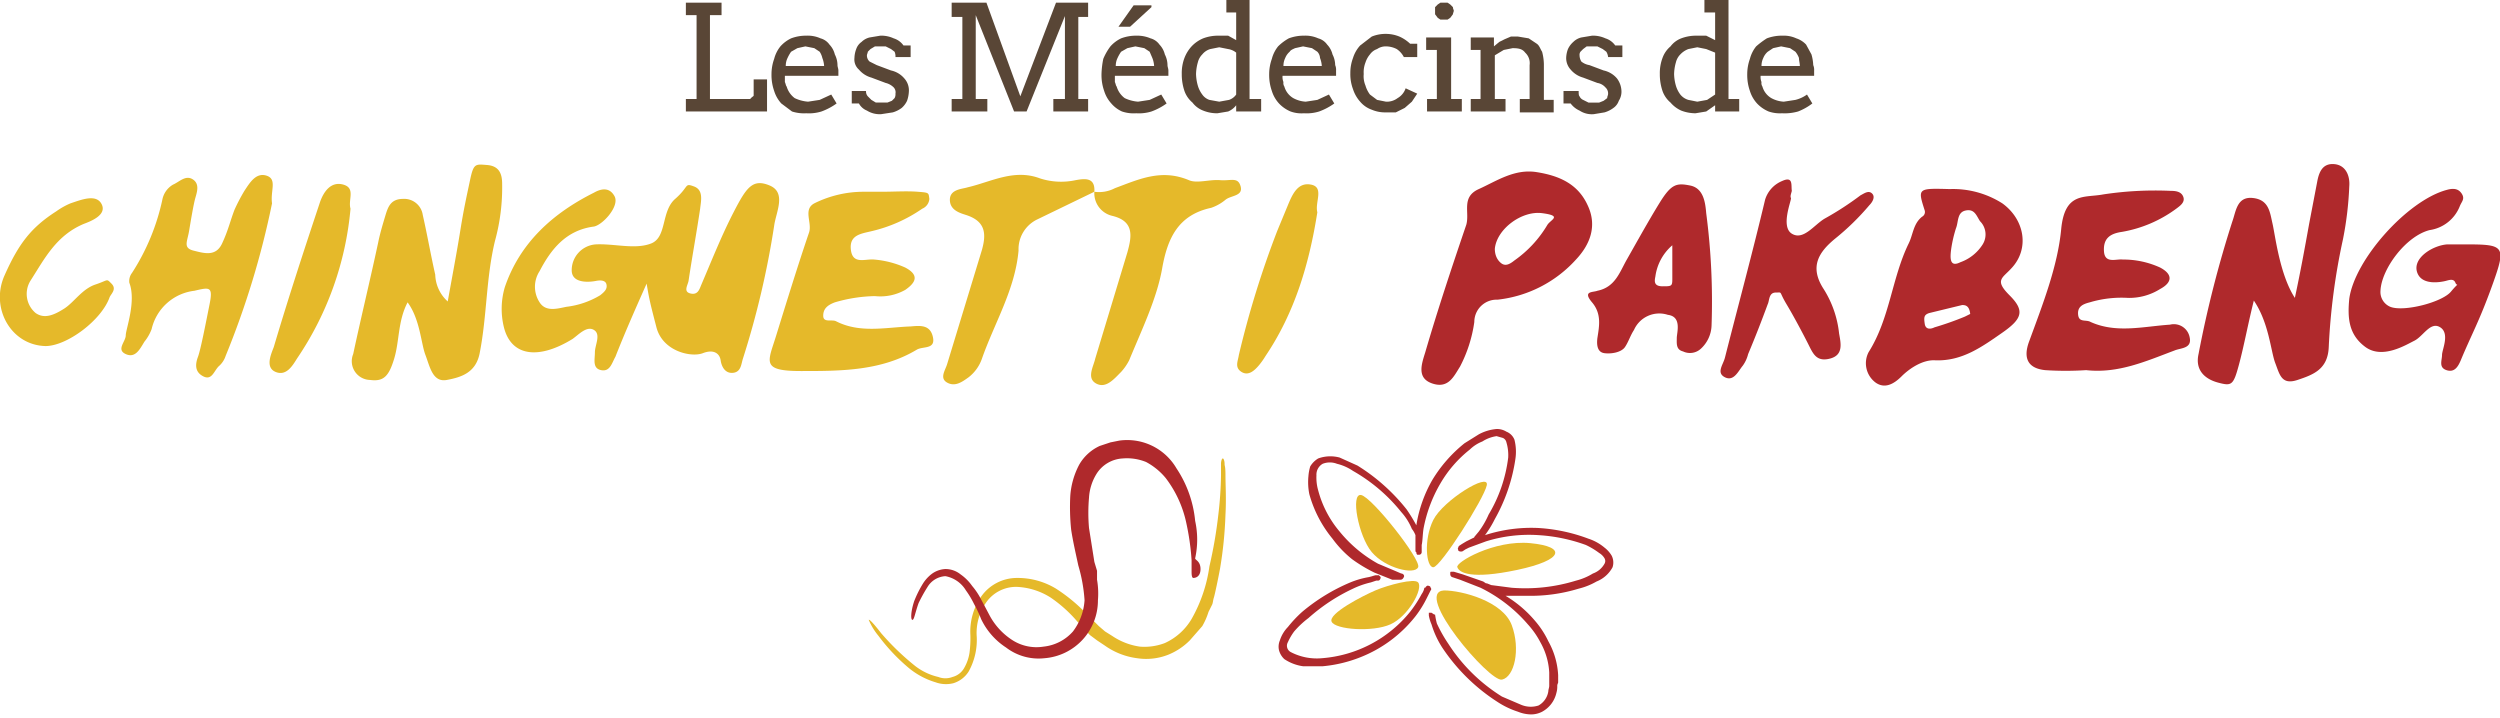<svg id="Layer_1" data-name="Layer 1" xmlns="http://www.w3.org/2000/svg" viewBox="0 0 280.3 80.5"><defs><style>.cls-1{fill:#e5b92a;}.cls-2{fill:#af292c;}.cls-3{fill:#594636;}</style></defs><title>logo_medecins-de-chinguetti-parkbeng</title><path class="cls-1" d="M72.5,31.8c-1.2,2.7-2.4,5.4-3.5,8.2-.4.7-.6,1.7-1.6,1.5s-.7-1.2-.7-2,.7-2-.1-2.5-1.7.5-2.4,1c-3.9,2.4-6.9,1.9-7.7-1.3a8.6,8.6,0,0,1,.1-4.5c1.7-5,5.4-8.3,10-10.6.7-.4,1.7-.7,2.3.4s-1.3,3.2-2.3,3.4c-3.1.4-4.8,2.5-6.1,5a3.2,3.2,0,0,0,0,3.5c.7,1.1,2,.7,3,.5a9.5,9.5,0,0,0,3.8-1.3c.5-.4.8-.7.7-1.2s-.7-.5-1.2-.4-2.7.4-2.7-1.2a2.9,2.9,0,0,1,2.7-2.9c2.1-.1,4.4.6,6.2-.1s1.1-3.6,2.7-5,1-1.8,2.1-1.4.8,1.6.7,2.5c-.4,2.7-.9,5.4-1.3,8.1-.1.5-.6,1.2.2,1.4s1-.4,1.2-.9c1.2-2.8,2.3-5.6,3.7-8.3s2.1-3.7,4-2.9.7,3,.5,4.5a97.6,97.6,0,0,1-3.5,14.9c-.2.6-.2,1.5-1.1,1.6s-1.3-.7-1.4-1.4-.7-1.3-2-.8-4.5-.2-5.2-2.9S72.8,33.6,72.5,31.8Z"/><path class="cls-2" d="M252.7,33.7c-.7,2.8-1.1,5.1-1.7,7.3s-.8,2.3-2.3,1.9-2.6-1.4-2.2-3.2a125.1,125.1,0,0,1,3.8-14.9c.4-1.1.5-2.8,2.3-2.6s1.9,1.6,2.2,2.9.8,5.7,2.5,8.3c.6-2.8,1.1-5.5,1.6-8.3l.9-4.7c.2-1.1.6-2.1,1.9-2s1.8,1.3,1.7,2.5a38.1,38.1,0,0,1-.7,5.9,71.7,71.7,0,0,0-1.6,12.1c-.1,2.5-1.7,3.1-3.5,3.7s-2-.6-2.5-1.9S254.4,36.2,252.7,33.7Z"/><path class="cls-1" d="M50.2,33.8c.5-2.8,1-5.4,1.4-7.9s.7-3.8,1.1-5.7.6-1.8,1.9-1.7,1.7.9,1.7,2.1a22.5,22.5,0,0,1-.8,6.4c-1,4.1-.9,8.4-1.7,12.5-.4,2.3-2.1,2.8-3.7,3.1s-1.9-1.5-2.4-2.8-.6-4-2-5.9c-1.1,2.1-.9,4.3-1.5,6.3s-1.2,2.6-2.7,2.4a2.1,2.1,0,0,1-1.9-2.9c.9-4.2,1.9-8.3,2.8-12.5.2-1,.5-2,.8-3s.6-1.9,2-1.9a2.1,2.1,0,0,1,2.2,1.8c.5,2.2.9,4.5,1.4,6.7A4.2,4.2,0,0,0,50.2,33.8Z"/><path class="cls-2" d="M233.9,41.5a35.3,35.3,0,0,1-4.6,0c-1.9-.2-2.5-1.3-1.8-3.2,1.5-4.1,3.2-8.4,3.6-12.6s2.6-3.5,4.7-3.9a38.8,38.8,0,0,1,7.6-.4c.6,0,1.2.1,1.4.7s-.4,1-.8,1.3a14.3,14.3,0,0,1-6.1,2.6c-1.4.2-2.1.8-2,2.2s1.4.8,2.1.9a9.9,9.9,0,0,1,4.2.9c1.5.8,1.3,1.7,0,2.4a6.5,6.5,0,0,1-3.6,1,12.4,12.4,0,0,0-4.3.5c-.8.2-1.4.5-1.3,1.4s.9.5,1.4.8c2.9,1.3,5.9.5,8.9.3a1.8,1.8,0,0,1,2.2,1.4c.3,1.3-1,1.2-1.7,1.5C240.6,40.5,237.5,41.9,233.9,41.5Z"/><path class="cls-2" d="M225.5,30.1c2.1-2.2,1.5-5.5-1-7.3a10.3,10.3,0,0,0-5.9-1.6c-3.6-.1-3.6-.1-2.8,2.4a.6.6,0,0,1-.3.7c-1,.8-1,2-1.5,3-1.9,3.9-2.1,8.4-4.5,12.2a2.7,2.7,0,0,0,.8,3.4c1,.7,2,.2,2.9-.7s2.4-1.9,3.8-1.8c3,.1,5.2-1.5,7.5-3.1s2.5-2.5.8-4.2S224.5,31.2,225.5,30.1Zm-5.2,5.4a34,34,0,0,1-3.4,1.2c-.4.2-1,.3-1.1-.4s-.1-1,.5-1.2l3.7-.9c.4,0,.8.1.9,1Zm2-8.1a4.9,4.9,0,0,1-2.5,2c-1.2.6-1.2-.4-1-1.7a14.9,14.9,0,0,1,.5-2.1c.3-.7.1-1.8,1.1-2s1.2.6,1.6,1.2A2.1,2.1,0,0,1,222.3,27.4Z"/><path class="cls-1" d="M98.8,21.5c1.5,0,2.8-.1,4.1,0s1.2.1,1.3.8a1.3,1.3,0,0,1-.8,1.1,16.6,16.6,0,0,1-5.6,2.5c-1.2.3-2.6.4-2.4,2.1S97,29,98,29.1a10.6,10.6,0,0,1,3.5.9c1.5.8,1.3,1.6,0,2.5a5.7,5.7,0,0,1-3.4.7,16.9,16.9,0,0,0-4.5.7c-.8.3-1.3.7-1.3,1.5s.9.4,1.4.6c2.7,1.4,5.6.7,8.4.6,1.1-.1,2.2-.2,2.5,1.2s-1.1,1-1.8,1.4c-4,2.4-8.5,2.4-13,2.4s-3.7-1-2.8-3.9,2.4-7.8,3.7-11.6c.4-1.1-.7-2.6.6-3.3a12.4,12.4,0,0,1,5.6-1.3Z"/><path class="cls-2" d="M178,23c-1.1-2.4-3.2-3.3-5.7-3.7s-4.5,1-6.5,1.9-1,2.6-1.4,4c-1.6,4.7-3.2,9.5-4.6,14.3-.4,1.3-1,2.9.8,3.5s2.4-.8,3.1-1.9a15.4,15.4,0,0,0,1.6-5,2.5,2.5,0,0,1,2.6-2.5,13.9,13.9,0,0,0,8.8-4.5C178.3,27.4,179.1,25.3,178,23Zm-4.5,2.2a12.9,12.9,0,0,1-3.7,4c-.5.4-1,.7-1.5.3s-.7-1-.7-1.6c.2-2.2,3-4.3,5.3-4S173.9,24.6,173.5,25.2Z"/><path class="cls-1" d="M30.5,22.8a95.3,95.3,0,0,1-5.2,17.1,2.6,2.6,0,0,1-.7,1.1c-.6.5-.8,1.7-1.8,1.2s-.9-1.4-.6-2.2.9-3.9,1.3-5.9,0-1.9-1.7-1.5A5.6,5.6,0,0,0,17,36.9a5,5,0,0,1-.8,1.4c-.5.8-1,1.9-2.1,1.4s0-1.4,0-2.1,1.2-3.8.4-5.9a1.5,1.5,0,0,1,.3-1.1,24.6,24.6,0,0,0,3.4-8.2,2.5,2.5,0,0,1,1.2-1.7c.7-.3,1.4-1.1,2.2-.6s.5,1.4.3,2.1-.5,2.5-.7,3.7-.7,1.9.5,2.2,2.5.7,3.2-.8.9-2.5,1.4-3.8a21.2,21.2,0,0,1,1.1-2.1c.6-.9,1.3-2.1,2.5-1.7S30.3,21.4,30.5,22.8Z"/><path class="cls-1" d="M122.7,21.5a3.8,3.8,0,0,0,2.3-.4c2.7-1,5.2-2.2,8.3-.9.9.4,2.3-.1,3.5,0s2-.4,2.3.7-1.1,1-1.7,1.5a5.1,5.1,0,0,1-1.6.9c-3.7.8-4.9,3.4-5.5,6.8S128,37,126.6,40.4a6,6,0,0,1-.9,1.3c-.8.8-1.7,1.9-2.8,1.3s-.3-1.9-.1-2.8l3.6-11.9c.5-1.8.8-3.5-1.7-4.1a2.6,2.6,0,0,1-2-2.7Z"/><path class="cls-2" d="M179.1,37.9c.2-1.3.5-2.7-.6-4s.1-1.1.6-1.3c2-.4,2.5-2.1,3.3-3.5s2.4-4.3,3.7-6.4,1.9-2.2,3.4-1.9,1.7,1.9,1.8,3.1a76,76,0,0,1,.6,12.6,3.7,3.7,0,0,1-1.2,2.6,1.8,1.8,0,0,1-2,.3c-.8-.2-.7-.9-.7-1.5s.6-2.4-1-2.6a3.1,3.1,0,0,0-3.8,1.7c-.4.6-.6,1.3-1,1.9s-1.5.8-2.3.7S179,38.7,179.1,37.9Zm8.4-10.4a5.6,5.6,0,0,0-1.9,3.5c-.1.5-.2,1.1.8,1.1s1.1,0,1.1-.8Z"/><path class="cls-2" d="M276.5,27.4c4.3,0,4.5.2,3,4.4s-2.4,5.7-3.6,8.6c-.3.7-.7,1.4-1.6,1.1s-.5-1.1-.5-1.7.9-2.4-.2-3.1-1.9,1-2.9,1.5-3.6,2.1-5.5.7-2-3.3-1.8-5.4c.6-4.4,6.5-11,10.9-12.2.7-.2,1.3-.2,1.7.4s0,.9-.2,1.4a4.3,4.3,0,0,1-3.4,2.7c-2.7.7-5.4,4.4-5.5,6.8a1.8,1.8,0,0,0,1.1,1.8c1.5.6,5.8-.5,6.8-1.7s.7-.5.5-1-.7-.3-1.1-.2-2.7.6-3.2-1,1.8-3,3.4-3.1Z"/><path class="cls-2" d="M200.9,21.4c-.1.4-.2.6-.1.8s-1.2,3.2.1,4,2.5-1,3.7-1.7a34.2,34.2,0,0,0,4-2.6c.4-.2.9-.6,1.3-.2s0,1-.3,1.3a28.1,28.1,0,0,1-3.9,3.8c-1.8,1.5-2.8,3.1-1.3,5.5a11.6,11.6,0,0,1,1.8,5.1c.2,1.1.5,2.4-1,2.8s-1.9-.5-2.4-1.5-1.6-3.1-2.5-4.6-.4-1.3-1.2-1.3-.7.9-.9,1.3c-.7,1.9-1.4,3.7-2.2,5.6a3.8,3.8,0,0,1-.6,1.3c-.5.6-1,1.8-2,1.3s-.2-1.4,0-2.2c1.5-5.9,3.1-11.8,4.5-17.7a3.3,3.3,0,0,1,1.9-2.1C201.1,19.7,200.8,20.8,200.9,21.4Z"/><path class="cls-1" d="M122.7,21.5l-6.4,3.1a3.7,3.7,0,0,0-2.1,3.5c-.4,4.4-2.7,8.1-4.1,12.1a4.5,4.5,0,0,1-1.5,2.1c-.7.5-1.5,1.1-2.4.6s-.2-1.4,0-2.1L110.1,28c.5-1.8.4-3.2-1.8-3.9-.6-.2-1.8-.5-1.8-1.7s1.4-1.2,2-1.4c2.6-.6,5.2-2.1,8.1-1a7.7,7.7,0,0,0,4,.2c1.1-.2,2.2-.3,2.1,1.3Z"/><path class="cls-1" d="M5.1,38.8c-3.9-.1-6.2-4.3-4.6-7.9s3-5.4,5.8-7.2a8.3,8.3,0,0,1,1.6-.9c1.2-.4,2.9-1.1,3.5.1s-1.2,1.9-2,2.2C6.3,26.4,5,29,3.4,31.5A2.8,2.8,0,0,0,4,35.1c1,.7,2.1.2,3.2-.5s2-2.2,3.5-2.7,1.2-.7,1.8-.1,0,1.1-.2,1.5C11.4,35.9,7.5,38.8,5.1,38.8Z"/><path class="cls-1" d="M147.7,23.8c-.9,5.7-2.5,11.2-5.8,16.1a8.6,8.6,0,0,1-.7,1c-.5.6-1.2,1.3-2,.8s-.4-1.2-.3-1.9a106.7,106.7,0,0,1,4.3-13.9l1.2-2.9c.5-1.2,1.1-2.6,2.6-2.3S147.4,22.7,147.7,23.8Z"/><path class="cls-1" d="M39.3,23.4a35.5,35.5,0,0,1-6,16.8c-.5.8-1.2,2-2.4,1.5s-.5-2-.2-2.8c1.6-5.4,3.4-10.9,5.2-16.3.4-1.1,1.2-2.3,2.6-1.9S39,22.4,39.3,23.4Z"/><path class="cls-3" d="M76.9.3h4V1.7H79.6v9.4h4.5l.2-.2c.1-.1.2-.1.2-.2V8.9h1.5v3.6H76.9V11.1h1.2V1.7H76.9Z"/><path class="cls-3" d="M88,8.5v.7c.1.2.1.4.2.5a2.5,2.5,0,0,0,.9,1.3,4.2,4.2,0,0,0,1.5.4l1.3-.2,1.3-.6.6,1a7,7,0,0,1-1.7.9,4.7,4.7,0,0,1-1.7.2,4.4,4.4,0,0,1-1.6-.2l-1.2-.9a3.7,3.7,0,0,1-.8-1.4,5.4,5.4,0,0,1-.3-1.9,5.1,5.1,0,0,1,.3-1.7,3.7,3.7,0,0,1,.7-1.4,3.8,3.8,0,0,1,1.2-.9A4.7,4.7,0,0,1,90.4,4a3.5,3.5,0,0,1,1.6.3A1.8,1.8,0,0,1,93,5a2.4,2.4,0,0,1,.6,1.1,2.7,2.7,0,0,1,.3,1.2c0,.2.1.4.1.6v.6Zm2.3-3.3-.9.2-.7.4a4.3,4.3,0,0,0-.4.7,2,2,0,0,0-.2.9h4.3a2.9,2.9,0,0,0-.2-.9,2.1,2.1,0,0,0-.3-.7l-.6-.4Z"/><path class="cls-3" d="M100.3,5.8l-.4-.3-.6-.3H98.1l-.5.3-.3.3c0,.1-.1.3-.1.4a.9.9,0,0,0,.3.7l.8.4,1.6.6a2.7,2.7,0,0,1,1.5.9,2,2,0,0,1,.5,1.5,3.6,3.6,0,0,1-.2,1,2.4,2.4,0,0,1-.6.8,3.1,3.1,0,0,1-1,.5l-1.3.2a2.7,2.7,0,0,1-1.6-.4,1.8,1.8,0,0,1-.9-.8h-.8V10.2h1.6a.8.8,0,0,0,.2.6l.4.4.5.3h1.3l.5-.2.3-.3a.9.9,0,0,0,.1-.5.8.8,0,0,0-.2-.7,1.9,1.9,0,0,0-.9-.5l-1.6-.6a2.8,2.8,0,0,1-1.4-.9,1.5,1.5,0,0,1-.5-1.3,3,3,0,0,1,.2-1,1.6,1.6,0,0,1,.6-.8,1.9,1.9,0,0,1,.9-.5l1.2-.2a3.3,3.3,0,0,1,1.5.3,2.1,2.1,0,0,1,1.1.8h.8V6.4h-1.7A1.3,1.3,0,0,0,100.3,5.8Z"/><path class="cls-3" d="M106.7,11.1h1.2V1.9h-1.2V.3h3.9l3.8,10.5,4-10.5H122V1.9h-1.1v9.2H122v1.4h-3.9V11.1h1.3V1.8l-4.3,10.7h-1.4L109.4,1.7v9.4h1.3v1.4h-4Z"/><path class="cls-3" d="M125,8.5v.7c.1.2.1.4.2.5a2.5,2.5,0,0,0,.9,1.3,4.2,4.2,0,0,0,1.5.4l1.3-.2,1.3-.6.6,1a7,7,0,0,1-1.7.9,4.7,4.7,0,0,1-1.7.2,4.1,4.1,0,0,1-1.6-.2,3.4,3.4,0,0,1-1.2-.9,3.7,3.7,0,0,1-.8-1.4,5.4,5.4,0,0,1-.3-1.9,9.9,9.9,0,0,1,.2-1.7,6.4,6.4,0,0,1,.8-1.4,3.8,3.8,0,0,1,1.2-.9,4.7,4.7,0,0,1,1.7-.3,3.8,3.8,0,0,1,1.6.3,1.8,1.8,0,0,1,1,.7,2.4,2.4,0,0,1,.6,1.1,2.7,2.7,0,0,1,.3,1.2c0,.2.1.4.1.6v.6Zm2.3-3.3-.9.2-.7.4a4.3,4.3,0,0,0-.4.7,2,2,0,0,0-.2.9h4.3a2.9,2.9,0,0,0-.2-.9l-.3-.7-.6-.4ZM127.1.6h2V.8L126.7,3h-1.3Z"/><path class="cls-3" d="M137.5,0h2.6V11.1h1.3v1.4h-2.8v-.7a2.2,2.2,0,0,1-.9.7l-1.2.2a4.1,4.1,0,0,1-1.6-.3,2.7,2.7,0,0,1-1.2-.9,3,3,0,0,1-.9-1.3,5.8,5.8,0,0,1-.3-1.9,4.8,4.8,0,0,1,.3-1.8,4.1,4.1,0,0,1,.8-1.3,3.8,3.8,0,0,1,1.3-.9,4.7,4.7,0,0,1,1.7-.3h1.1l.9.5V1.4h-1.1Zm-.8,11.4,1.1-.2a1.6,1.6,0,0,0,.8-.6V5.9a1.9,1.9,0,0,0-.9-.4l-1-.2-1,.2a1.8,1.8,0,0,0-.9.6,1.9,1.9,0,0,0-.5.9,5.1,5.1,0,0,0-.2,1.3,5.1,5.1,0,0,0,.2,1.3,3.1,3.1,0,0,0,.5,1,1.6,1.6,0,0,0,.8.6Z"/><path class="cls-3" d="M143.8,8.5a1.5,1.5,0,0,0,.1.7.7.7,0,0,0,.1.5,2.2,2.2,0,0,0,1,1.3,3.3,3.3,0,0,0,1.4.4l1.3-.2,1.3-.6.6,1a7,7,0,0,1-1.7.9,4.7,4.7,0,0,1-1.7.2,3.6,3.6,0,0,1-1.5-.2,3.8,3.8,0,0,1-1.3-.9,3.7,3.7,0,0,1-.8-1.4,5.4,5.4,0,0,1-.3-1.9,5.1,5.1,0,0,1,.3-1.7,3.7,3.7,0,0,1,.7-1.4,5.4,5.4,0,0,1,1.2-.9,4.7,4.7,0,0,1,1.7-.3,3.5,3.5,0,0,1,1.6.3,1.8,1.8,0,0,1,1,.7,2.4,2.4,0,0,1,.6,1.1,2.7,2.7,0,0,1,.3,1.2,1.3,1.3,0,0,1,.1.6v.6Zm2.3-3.3-.9.2c-.2.1-.5.2-.6.4a1.8,1.8,0,0,0-.5.7,2,2,0,0,0-.2.9h4.3a2.9,2.9,0,0,0-.2-.9,1.1,1.1,0,0,0-.3-.7l-.6-.4Z"/><path class="cls-3" d="M157.4,6.4a2.4,2.4,0,0,0-.8-.9,2.7,2.7,0,0,0-1.2-.3,1.7,1.7,0,0,0-1,.3,1.6,1.6,0,0,0-.8.6,2.6,2.6,0,0,0-.5.9,3,3,0,0,0-.2,1.3,2.7,2.7,0,0,0,.2,1.3,3.1,3.1,0,0,0,.5,1l.8.6,1,.2a2,2,0,0,0,1.3-.4,2,2,0,0,0,.9-1.1l1.3.6-.6.9-.8.7-1,.5h-1.1a3.8,3.8,0,0,1-1.6-.3,3,3,0,0,1-1.3-.9,3.9,3.9,0,0,1-.8-1.4,4.8,4.8,0,0,1-.3-1.8,4.7,4.7,0,0,1,.3-1.7,3.7,3.7,0,0,1,.8-1.4l1.3-1a4.1,4.1,0,0,1,1.6-.3,4,4,0,0,1,1.5.3,4.2,4.2,0,0,1,1.2.8h.8V6.4Z"/><path class="cls-3" d="M159.9,4.2h2.8v6.9h1.2v1.4H160V11.1h1.1V5.6h-1.2Zm1-3V.8l.3-.3.3-.2h.8l.3.2.3.3c0,.2.1.3.1.4s-.1.3-.1.4l-.3.4-.3.2h-.8l-.3-.2-.3-.4Z"/><path class="cls-3" d="M170.4,11.1h1.1V7.3a1.6,1.6,0,0,0-.5-1.4c-.3-.4-.7-.5-1.4-.5l-1,.2-1,.6v4.9h1.2v1.4h-3.9V11.1H166V5.6h-1.1V4.2h2.6v1h0l.6-.5.6-.3.7-.3h.8l1.2.2.9.6c.3.2.4.6.6.9a5.9,5.9,0,0,1,.2,1.4v4h1.1v1.4h-3.8Z"/><path class="cls-3" d="M180.1,5.8l-.4-.3-.6-.3h-1.2l-.4.3-.3.3a.6.6,0,0,0-.1.4,1.4,1.4,0,0,0,.2.7,1.9,1.9,0,0,0,.9.4l1.6.6a2.7,2.7,0,0,1,1.5.9,2.5,2.5,0,0,1,.5,1.5,1.9,1.9,0,0,1-.3,1,1.6,1.6,0,0,1-.6.8,3.1,3.1,0,0,1-1,.5l-1.2.2a2.5,2.5,0,0,1-1.6-.4,2.5,2.5,0,0,1-1-.8h-.8V10.2H177c0,.3,0,.5.1.6a.8.8,0,0,0,.4.4l.6.3h1.2l.5-.2.4-.3c0-.2.1-.3.1-.5a.9.9,0,0,0-.3-.7,1.5,1.5,0,0,0-.9-.5l-1.6-.6a2.8,2.8,0,0,1-1.4-.9,1.9,1.9,0,0,1-.5-1.3,3,3,0,0,1,.2-1,2.4,2.4,0,0,1,.6-.8,1.9,1.9,0,0,1,.9-.5l1.2-.2a3.3,3.3,0,0,1,1.5.3,2.1,2.1,0,0,1,1.1.8h.8V6.4h-1.6A1.4,1.4,0,0,0,180.1,5.8Z"/><path class="cls-3" d="M191.1,0h2.7V11.1H195v1.4h-2.7v-.7l-1,.7-1.2.2a4.5,4.5,0,0,1-1.6-.3,3.4,3.4,0,0,1-1.2-.9,3,3,0,0,1-.9-1.3,5.8,5.8,0,0,1-.3-1.9,4.8,4.8,0,0,1,.3-1.8,3,3,0,0,1,.9-1.3,2.7,2.7,0,0,1,1.2-.9,4.7,4.7,0,0,1,1.7-.3h1.1l1,.5V1.4h-1.2Zm-.8,11.4,1.1-.2.9-.6V5.9l-1-.4-1-.2-1,.2a2.4,2.4,0,0,0-.9.6,1.9,1.9,0,0,0-.5.9,5.1,5.1,0,0,0-.2,1.3,5.1,5.1,0,0,0,.2,1.3,3.1,3.1,0,0,0,.5,1,1.8,1.8,0,0,0,.9.6Z"/><path class="cls-3" d="M197.4,8.5a1.5,1.5,0,0,0,.1.7.7.7,0,0,0,.1.5,2.2,2.2,0,0,0,1,1.3,3.3,3.3,0,0,0,1.4.4l1.3-.2a3.8,3.8,0,0,0,1.3-.6l.6,1a6.5,6.5,0,0,1-1.6.9,5.5,5.5,0,0,1-1.8.2,3.9,3.9,0,0,1-1.5-.2,3.8,3.8,0,0,1-1.3-.9,3.7,3.7,0,0,1-.8-1.4,5.4,5.4,0,0,1-.3-1.9,5.1,5.1,0,0,1,.3-1.7,3.7,3.7,0,0,1,.7-1.4,9.4,9.4,0,0,1,1.2-.9,4.8,4.8,0,0,1,1.8-.3,3.3,3.3,0,0,1,1.5.3,2.6,2.6,0,0,1,1.1.7l.6,1.1a5,5,0,0,1,.2,1.2,1.3,1.3,0,0,1,.1.6v.6Zm2.3-3.3-.9.2-.6.4a1.8,1.8,0,0,0-.5.7,2,2,0,0,0-.2.9h4.3c0-.3-.1-.6-.1-.9a2.5,2.5,0,0,0-.4-.7l-.6-.4Z"/><path class="cls-1" d="M136.9,52v1.3a42.1,42.1,0,0,1-.3,4.4,50.6,50.6,0,0,1-1,5.8,16.5,16.5,0,0,1-2,5.9,6.7,6.7,0,0,1-3,2.7,6.4,6.4,0,0,1-2.8.4,7.4,7.4,0,0,1-3.1-1.2l-.8-.5-.7-.6-1.4-1.4a18.8,18.8,0,0,0-3.4-2.8,8.3,8.3,0,0,0-4.4-1.2,4.9,4.9,0,0,0-4,2.1,6.9,6.9,0,0,0-1.2,4.3,12.7,12.7,0,0,1-.1,2,4.9,4.9,0,0,1-.6,1.7,2.1,2.1,0,0,1-1.3,1,2.2,2.2,0,0,1-1.6,0,6.7,6.7,0,0,1-2.8-1.4A28.5,28.5,0,0,1,98.8,71c-.7-.9-1.3-1.6-1.4-1.5a7.4,7.4,0,0,0,1.1,1.8,21.2,21.2,0,0,0,3.4,3.6,8.6,8.6,0,0,0,3,1.6,3.4,3.4,0,0,0,2,.1,3.1,3.1,0,0,0,1.7-1.3,7.3,7.3,0,0,0,.9-4.1,6,6,0,0,1,1.1-3.7,4.1,4.1,0,0,1,3.4-1.7,7.7,7.7,0,0,1,3.8,1.2,15.3,15.3,0,0,1,3,2.7c.5.4.9,1,1.4,1.5l.8.6.9.6a8,8,0,0,0,3.6,1.4,6.7,6.7,0,0,0,3.5-.4,7.2,7.2,0,0,0,2.4-1.6l1.4-1.6a7.7,7.7,0,0,0,.7-1.6l.4-.8c.1-.2.1-.5.2-.8s.5-2.2.7-3.3a45.1,45.1,0,0,0,.6-6c.1-1.8,0-3.3,0-4.4s-.1-1-.1-1.3-.1-.6-.2-.6S136.9,51.7,136.9,52Z"/><path class="cls-2" d="M134,62.6a9.8,9.8,0,0,0,0-4.2,12.8,12.8,0,0,0-2.1-5.9,6.4,6.4,0,0,0-6.4-3.1l-1,.2-1.2.4a5.1,5.1,0,0,0-2.3,2.1,8.8,8.8,0,0,0-1,3.5,24.4,24.4,0,0,0,.1,3.8c.2,1.3.5,2.6.8,4a17.8,17.8,0,0,1,.7,3.9,6.5,6.5,0,0,1-1.3,3.5,5.1,5.1,0,0,1-3.3,1.7,5,5,0,0,1-3.6-.8,7.5,7.5,0,0,1-2.5-2.8l-.9-1.7a7.8,7.8,0,0,0-1-1.5,5.3,5.3,0,0,0-1.3-1.3,2.7,2.7,0,0,0-1.7-.6,2.8,2.8,0,0,0-1.6.6,4.1,4.1,0,0,0-.9,1,12.2,12.2,0,0,0-1,2c-.4,1.2-.4,2.1-.2,2.1s.3-.8.7-1.9a18,18,0,0,1,1-1.8,2.5,2.5,0,0,1,2-1.2,3.4,3.4,0,0,1,2.3,1.6,9.9,9.9,0,0,1,.9,1.5,13.8,13.8,0,0,1,.8,1.7,7.8,7.8,0,0,0,2.8,3.2,6,6,0,0,0,4.3,1.2,6.5,6.5,0,0,0,6-6.5A9.1,9.1,0,0,0,123,65V64l-.3-1-.6-3.8a19.3,19.3,0,0,1,0-3.4,5.7,5.7,0,0,1,.8-2.6,3.7,3.7,0,0,1,3-1.8,5.7,5.7,0,0,1,2.6.4,7.3,7.3,0,0,1,2.2,1.8,12.6,12.6,0,0,1,2.3,5,28,28,0,0,1,.6,4.2v1.3c0,.2,0,.7.2.7s.8-.1.8-1S134,62.8,134,62.6Z"/><path class="cls-2" d="M160.4,66.2a.2.2,0,0,0,0-.3.2.2,0,0,0-.2-.2c-.1-.1-.3,0-.4.2h-.1a1.7,1.7,0,0,1-.3.7,13.7,13.7,0,0,1-1.3,2,14.1,14.1,0,0,1-9.9,5.2,6.3,6.3,0,0,1-3.5-.7.8.8,0,0,1-.3-1.1,6.3,6.3,0,0,1,.7-1.2,10.2,10.2,0,0,1,1.6-1.5,20.6,20.6,0,0,1,5-3.3,9.6,9.6,0,0,1,2-.7l.6-.2h.2c.2,0,.3-.2.3-.4l-.2-.2h-.4l-.7.2a9.7,9.7,0,0,0-2.1.6,21.1,21.1,0,0,0-5.4,3.3,13.9,13.9,0,0,0-1.6,1.7,3.8,3.8,0,0,0-.9,1.5,1.8,1.8,0,0,0-.1,1.1,2.1,2.1,0,0,0,.6,1,5,5,0,0,0,2.1.8h2.2a15.1,15.1,0,0,0,4.2-1,14.7,14.7,0,0,0,6.2-4.6,12,12,0,0,0,1.3-2.1l.4-.8Z"/><path class="cls-2" d="M180.7,62.3a3.2,3.2,0,0,0-.8-.9,5.4,5.4,0,0,0-1.8-1,19.1,19.1,0,0,0-5.6-1.2,16.8,16.8,0,0,0-6,.8,11.8,11.8,0,0,0,1.1-1.8,19.4,19.4,0,0,0,2.3-6.7,5.5,5.5,0,0,0-.1-2.2,1.6,1.6,0,0,0-.9-.9,2,2,0,0,0-1.1-.3,5.1,5.1,0,0,0-2,.6l-1.6,1a15.6,15.6,0,0,0-3.6,4.1,14.8,14.8,0,0,0-1.8,5.1,17.4,17.4,0,0,0-1.1-1.8,21.5,21.5,0,0,0-5.5-4.9l-2-.9a4,4,0,0,0-2.4.1,2.6,2.6,0,0,0-.9.9,5.2,5.2,0,0,0-.2,1.1,6.9,6.9,0,0,0,.1,2,13.5,13.5,0,0,0,2.6,5,12,12,0,0,0,2.2,2.3,16.5,16.5,0,0,0,2.5,1.5l2,.8h.9c.2,0,.3-.1.4-.3s-.1-.4-.3-.4l-.7-.3-1.9-.8a14.8,14.8,0,0,1-4.3-3.6,11.8,11.8,0,0,1-2.4-4.6,5.2,5.2,0,0,1-.2-1.7,1.4,1.4,0,0,1,.7-1.3,2.2,2.2,0,0,1,1.6,0,5.5,5.5,0,0,1,1.8.8,18.9,18.9,0,0,1,5.4,4.6,6.6,6.6,0,0,1,1.2,1.9,2.7,2.7,0,0,1,.4.7h0v1.6c0,.2,0,.3.1.3h0a.4.4,0,0,0,.1.3h.2a.3.3,0,0,0,.3-.3v-.8h0c.1-.4.1-1.1.2-1.8a15.7,15.7,0,0,1,1.9-5.1,13.5,13.5,0,0,1,3.3-3.8,4.2,4.2,0,0,1,1.4-.9,4,4,0,0,1,1.6-.6l.7.2a.7.7,0,0,1,.4.5,5,5,0,0,1,.2,1.7,16.3,16.3,0,0,1-2.2,6.4,9.6,9.6,0,0,1-1.1,1.9l-.5.6h0a.1.1,0,0,1-.1.1l-.8.4-.5.3-.3.2a.3.3,0,0,0-.1.2c-.1.1,0,.2,0,.3s.3.2.5.1l.3-.2.4-.2,1.9-.7a16.2,16.2,0,0,1,5.9-.7,18.8,18.8,0,0,1,5.3,1.1,8.5,8.5,0,0,1,1.5.9,1.7,1.7,0,0,1,.6.6.6.6,0,0,1,0,.6,2.4,2.4,0,0,1-1.3,1.1,6.8,6.8,0,0,1-1.9.8,19.3,19.3,0,0,1-7.2.8l-2.3-.3-.5-.2h-.1l-.3-.2-2.3-.8-1-.3h-.3c-.1,0-.1.1-.1.2s0,.3.2.4l.9.3,2.3.9a16.7,16.7,0,0,1,5.3,4.1,9.5,9.5,0,0,1,1.4,2,7.7,7.7,0,0,1,1,3.4v1.5c0,.2-.1.4-.1.6a2.2,2.2,0,0,1-1.1,1.6,2.8,2.8,0,0,1-2-.1l-2.1-.9a19.2,19.2,0,0,1-6-5.9,15.9,15.9,0,0,1-1.3-2.3,8.4,8.4,0,0,1-.2-1h-.1l-.3-.2h-.3v.3h0a4.3,4.3,0,0,0,.3,1,10.3,10.3,0,0,0,1.2,2.6,21.2,21.2,0,0,0,6.2,6.1,9.5,9.5,0,0,0,2.3,1.1,4,4,0,0,0,1.5.3,2.7,2.7,0,0,0,1.2-.3,3.2,3.2,0,0,0,1.6-2.1,2.5,2.5,0,0,0,.1-.8c0-.2.1-.3.1-.4V75.7a8.7,8.7,0,0,0-1.1-3.8,10.1,10.1,0,0,0-1.5-2.3,13.2,13.2,0,0,0-3.3-2.8h2.4a18.5,18.5,0,0,0,5.8-.8,7.6,7.6,0,0,0,2-.8,3.5,3.5,0,0,0,1.8-1.6A1.7,1.7,0,0,0,180.7,62.3Z"/><path class="cls-1" d="M161.9,66.2c2,0,6.6,1.2,7.6,3.9s.3,5.8-1.1,6.1S158.4,66.4,161.9,66.2Z"/><path class="cls-1" d="M159,65.3c.6.7-1.1,3.8-3.1,4.7s-6.2.6-6.6-.3,3.5-2.9,4.9-3.5S158.6,64.8,159,65.3Z"/><path class="cls-1" d="M159,63.6c-.4.9-3.7.1-5.2-1.7s-2.4-6.6-1.2-6.4S159.4,62.8,159,63.6Z"/><path class="cls-1" d="M160.7,63.6c-.8,0-1.1-3.1,0-5.3s6.3-5.4,6-3.9S161.5,63.6,160.7,63.6Z"/><path class="cls-1" d="M163.4,63.6c-.3-.5,4.1-3.1,8.2-2.7s3.7,1.9-1.5,3S163.6,64.2,163.4,63.6Z"/></svg>